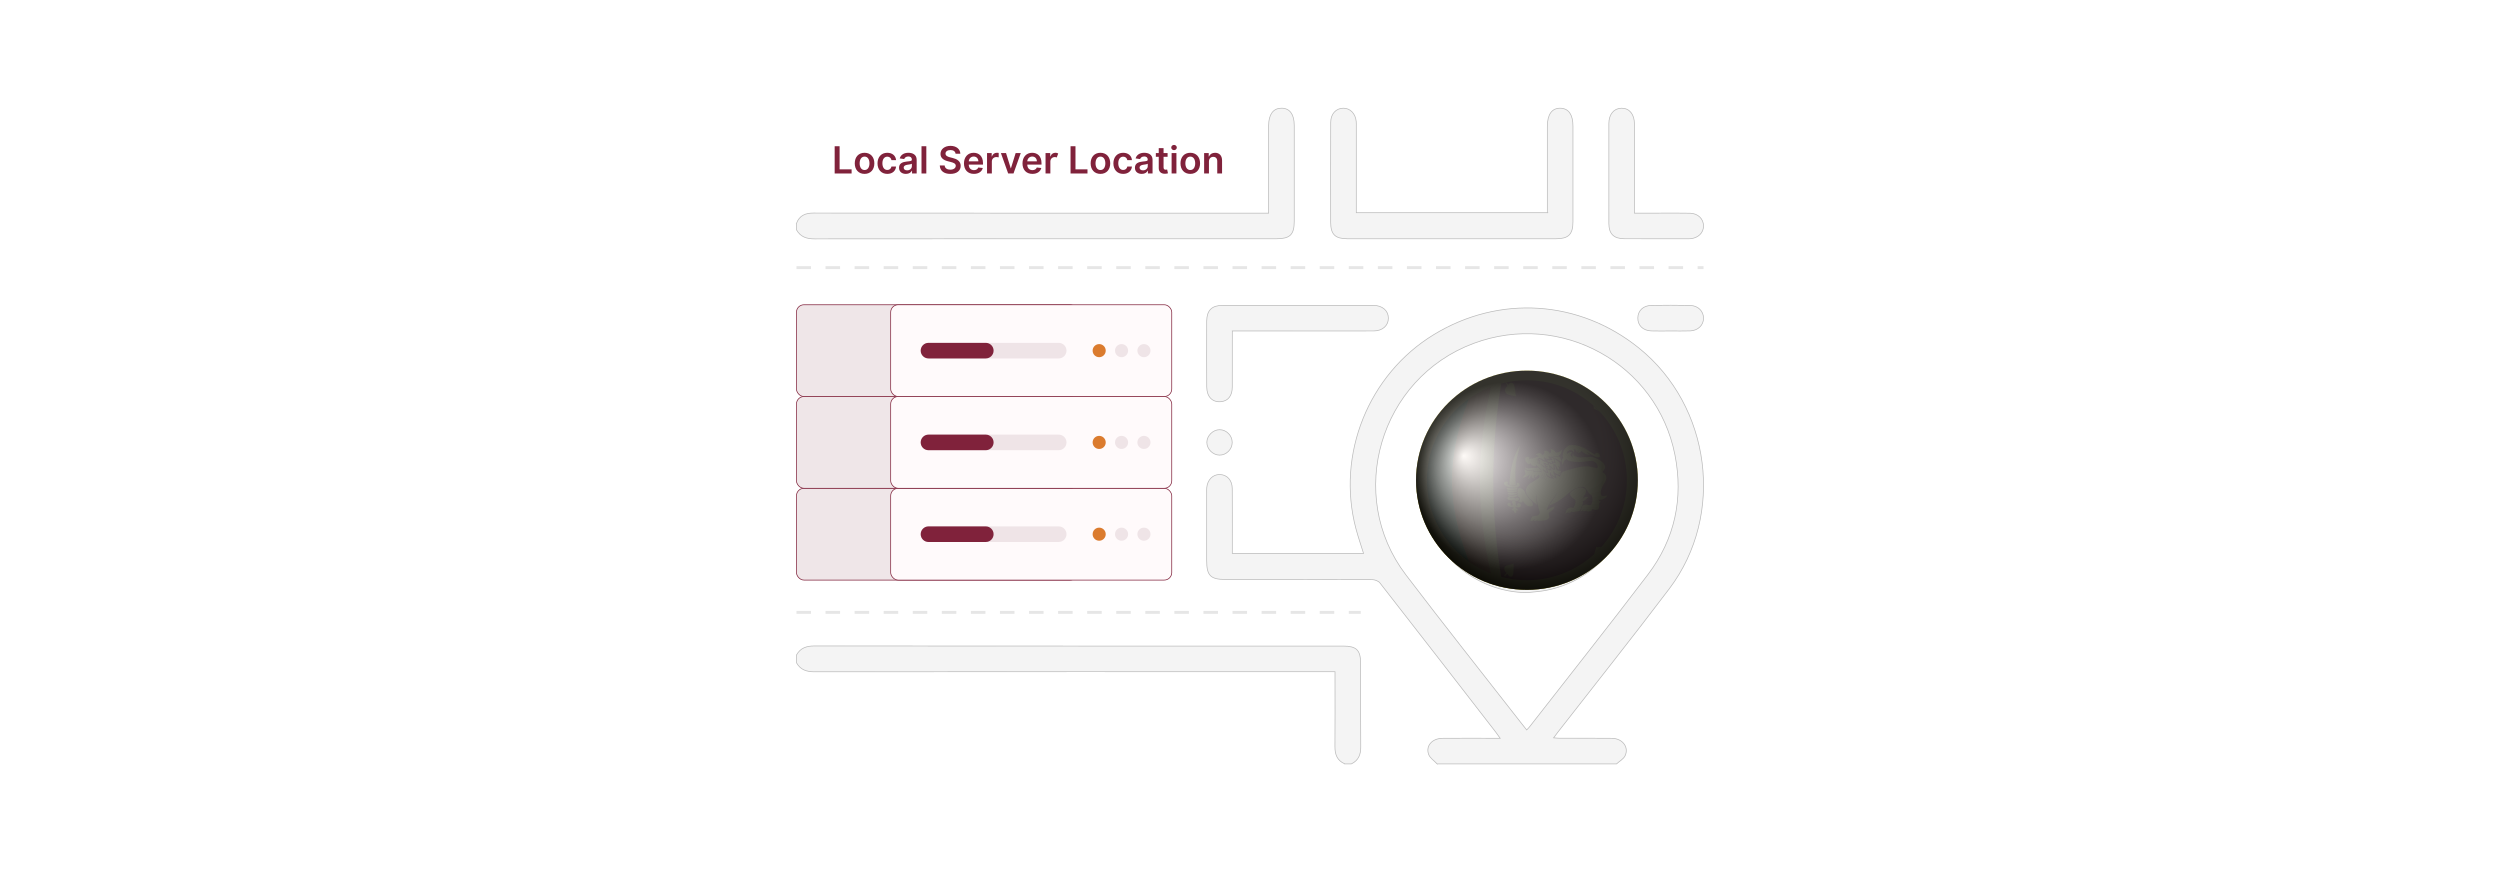 <?xml version="1.0" encoding="UTF-8"?>
<svg xmlns="http://www.w3.org/2000/svg" xmlns:xlink="http://www.w3.org/1999/xlink" viewBox="0 0 860 300">
  <defs>
    <clipPath id="clippath">
      <path d="M563.412,165.198c0,20.825-17.072,37.699-38.146,37.699s-38.148-16.874-38.148-37.699,17.08-37.699,38.148-37.699,38.146,16.879,38.146,37.699Z" fill="none"/>
    </clipPath>
    <clipPath id="clippath-1">
      <circle cx="525.252" cy="165.198" r="34.391" fill="none"/>
    </clipPath>
    <radialGradient id="radial-gradient" cx="529.492" cy="159.213" fx="508.675" fy="146.838" r="45.725" gradientUnits="userSpaceOnUse">
      <stop offset=".631" stop-color="#fff"/>
      <stop offset=".664" stop-color="#f8f8f8"/>
      <stop offset=".711" stop-color="#e6e6e6"/>
      <stop offset=".765" stop-color="#c8c8c8"/>
      <stop offset=".826" stop-color="#9e9e9e"/>
      <stop offset=".891" stop-color="#696969"/>
      <stop offset=".96" stop-color="#282828"/>
      <stop offset="1" stop-color="#000"/>
    </radialGradient>
    <radialGradient id="radial-gradient-2" cx="525.265" cy="166.565" fx="503.495" fy="156.752" r="45.119" gradientUnits="userSpaceOnUse">
      <stop offset="0" stop-color="#fff"/>
      <stop offset=".193" stop-color="#b3b3b3"/>
      <stop offset=".451" stop-color="#535353"/>
      <stop offset=".631" stop-color="#171717"/>
      <stop offset=".717" stop-color="#000"/>
    </radialGradient>
  </defs>
  <g isolation="isolate">
    <g id="Layer_1">
      <rect width="860" height="300" fill="#fff"/>
      <g>
        <g>
          <path d="M494.385,262.782c-1.012-1.087-2.481-2.009-2.942-3.293-1.049-2.92,1.235-5.468,4.714-5.502,5.801-.057,11.602-.017,17.403-.017.711,0,1.422,0,2.497,0-.651-.911-1.078-1.553-1.549-2.161-13.258-17.117-26.506-34.241-39.833-51.304-.536-.686-1.813-1.118-2.747-1.122-16.815-.066-33.631-.048-50.447-.049-5.04-0-6.38-1.349-6.381-6.426-.002-7.782-.001-15.564 0-23.346,0-.587-.029-1.178.022-1.761.24-2.721,2.06-4.578,4.443-4.563,2.517.016,4.31,1.93,4.331,4.838.049,6.607.017,13.215.018,19.822 0.0.79,0,1.58,0,2.496h45.15c-.885-2.866-1.866-5.687-2.629-8.566-6.757-25.502,4.315-53.014,26.814-66.723,22.534-13.731,49.993-11.931,70.537,4.623,24.776,19.965,29.66,57.371,10.503,82.729-12.563,16.63-25.564,32.931-38.367,49.38-.445.571-.868,1.158-1.481,1.978.835.063,1.444.147,2.054.148,6.021.011,12.043-.045,18.064.028,3.597.044,5.893,3.084,4.46,6.013-.554,1.133-1.933,1.863-2.936,2.777h-61.698ZM525.175,251.098c.404-.424.668-.659.882-.934,13.626-17.484,27.401-34.855,40.816-52.498,9.291-12.219,12.271-26.213,9.3-41.23-6.208-31.375-39.158-49.515-69.245-38.316-32.255,12.007-44.141,52.214-23.334,79.589,13.057,17.179,26.491,34.071,39.757,51.091.571.733,1.155,1.456,1.824,2.298Z" fill="#f4f4f4" stroke="#bababa" stroke-miterlimit="10" stroke-width=".25"/>
          <path d="M462.654,262.782c-2.686-1.121-3.458-3.261-3.434-6.003.066-7.702.023-15.406.023-23.109,0-.791,0-1.582,0-2.612h-2.781c-29.938,0-146.303-.023-176.241.039-2.736.006-4.865-.664-6.236-3.123v-2.644c1.371-2.46,3.502-3.128,6.238-3.123,31.782.061,149.99.038,181.772.04,4.662 0,6.056,1.379,6.061,6.016.008,9.54-.059,19.08.042,28.619.029,2.702-.766,4.697-3.24,5.9h-2.204Z" fill="#f4f4f4" stroke="#bababa" stroke-miterlimit="10" stroke-width=".25"/>
          <path d="M273.985,76.846c1.019-2.728,3.072-3.559,5.861-3.553,22.387.05,131.201.028,153.589.028h2.97v-2.662c0-8.88,0-17.759 0-26.639,0-.293-.002-.587.001-.881.034-3.805,1.613-5.919,4.423-5.922,2.819-.003,4.385,2.079,4.389,5.918.011,11.008.013,22.016-0,33.023-.005,4.572-1.458,5.973-6.12,5.973-24.149.002-134.725-.028-158.874.04-2.737.008-4.867-.663-6.238-3.124v-2.203Z" fill="#f4f4f4" stroke="#bababa" stroke-miterlimit="10" stroke-width=".25"/>
          <path d="M532.285,73.18c0-10.009-.001-19.841 0-29.673.001-4.138,1.575-6.34,4.484-6.28,2.838.059,4.329,2.195,4.33,6.214.002,10.94.005,21.88-.002,32.819-.003,4.341-1.51,5.87-5.806,5.87-23.94.005-47.881.006-71.821-0-4.194-.001-5.716-1.517-5.72-5.704-.01-11.454-.024-22.907.016-34.361.01-2.892,1.842-4.829,4.336-4.841,2.368-.012,4.178,1.842,4.434,4.574.054.583.025,1.174.025,1.761.001,9.031.001,18.062.001,27.092,0,.796,0,1.592,0,2.528h65.725Z" fill="#f4f4f4" stroke="#bababa" stroke-miterlimit="10" stroke-width=".25"/>
          <path d="M423.913,113.857c0,6.69.021,13.001-.009,19.312-.015,2.983-1.432,4.755-3.865,5.003-2.938.298-4.897-1.651-4.924-5.086-.05-6.387-.015-12.775-.015-19.163,0-1.175-.02-2.35.004-3.524.075-3.658,1.767-5.343,5.471-5.347,16.083-.015,32.166-.007,48.249-.007,1.248,0,2.498-.025,3.745.006,3.019.076,5.033,1.851,5.034,4.404.001,2.546-2.019,4.379-5.042,4.388-10.942.032-21.884.013-32.827.014-5.195 0-10.389,0-15.822,0Z" fill="#f4f4f4" stroke="#bababa" stroke-miterlimit="10" stroke-width=".25"/>
          <path d="M562.252,73.321c2.893,0,5.522-.001,8.151 0,3.67.002,7.341-.062,11.008.031,2.705.069,4.593,1.963,4.603,4.366.01,2.397-1.882,4.216-4.584,4.403-.219.015-.44.011-.66.011-7.34.001-14.679.021-22.018-.008-3.612-.014-5.295-1.668-5.304-5.251-.027-11.447-.021-22.894-.003-34.341.005-3.214,1.729-5.265,4.346-5.305,2.686-.041,4.449,2.064,4.455,5.418.017,9.319.006,18.638.006,27.957,0,.8,0,1.6,0,2.719Z" fill="#f4f4f4" stroke="#bababa" stroke-miterlimit="10" stroke-width=".25"/>
          <path d="M574.635,113.85c-2.196.003-4.394.067-6.587-.013-2.875-.104-4.697-1.927-4.635-4.493.06-2.47,1.849-4.225,4.631-4.274,4.463-.078,8.931-.084,13.394.009,2.691.056,4.572,1.974,4.577,4.37.005,2.391-1.879,4.267-4.573,4.378-2.265.093-4.537.019-6.806.022Z" fill="#f4f4f4" stroke="#bababa" stroke-miterlimit="10" stroke-width=".25"/>
          <path d="M419.523,156.562c-2.298-.011-4.378-2.101-4.367-4.387.011-2.285,2.114-4.366,4.402-4.356,2.343.01,4.331,2.03,4.32,4.391-.011,2.362-2.013,4.364-4.356,4.352Z" fill="#f4f4f4" stroke="#bababa" stroke-miterlimit="10" stroke-width=".25"/>
          <path d="M525.394,203.861c-17.514-.051-33.056-13.043-35.768-30.022-2.855-17.873,7.102-34.621,23.925-40.333,6.721-2.282,13.5-2.575,20.382-.91,3.074.744,4.52,2.602,4.093,5.251-.405,2.51-2.619,4.002-5.705,3.322-6.779-1.494-13.236-.947-19.491,2.153-10.65,5.279-16.432,16.91-14.461,29.26,1.763,11.044,11.397,20.377,22.665,21.957,19.656,2.756,35.277-14.422,30.628-33.672-.206-.852-.416-1.717-.479-2.587-.172-2.379,1.226-4.258,3.402-4.691,2.153-.428,4.265.735,5.003,2.998,1.516,4.655,2.125,9.458,1.635,14.333-1.624,16.177-13.297,28.986-29.283,32.147-2.15.425-4.362.537-6.546.795Z" fill="#f4f4f4" stroke="#bababa" stroke-miterlimit="10" stroke-width=".25"/>
          <path d="M547.704,149.553c-2.342-.003-4.351-1.968-4.394-4.299-.044-2.41,2.085-4.529,4.473-4.453,2.29.073,4.319,2.17,4.301,4.446-.018,2.328-2.033,4.309-4.381,4.306Z" fill="#f4f4f4" stroke="#bababa" stroke-miterlimit="10" stroke-width=".25"/>
          <g>
            <g>
              <rect x="273.985" y="167.975" width="96.683" height="31.57" rx="2.572" ry="2.572" fill="#efe6e8" stroke="#80223b" stroke-miterlimit="10" stroke-width=".25"/>
              <rect x="306.397" y="167.975" width="96.683" height="31.57" rx="2.573" ry="2.573" fill="#fffafb" stroke="#80223b" stroke-miterlimit="10" stroke-width=".25"/>
              <path d="M364.194,186.442h-44.794c-1.481,0-2.681-1.2-2.681-2.681h0c0-1.481,1.2-2.681,2.681-2.681h44.794c1.481,0,2.681,1.2,2.681,2.681h0c0,1.481-1.2,2.681-2.681,2.681Z" fill="#efe4e7"/>
              <path d="M380.371,183.76c0,1.245-1.009,2.254-2.254,2.254s-2.254-1.009-2.254-2.254,1.009-2.254,2.254-2.254,2.254,1.009,2.254,2.254Z" fill="#db7b2e"/>
              <path d="M388.07,183.76c0,1.245-1.009,2.254-2.254,2.254s-2.254-1.009-2.254-2.254,1.009-2.254,2.254-2.254,2.254,1.009,2.254,2.254Z" fill="#efe4e7"/>
              <path d="M395.769,183.76c0,1.245-1.009,2.254-2.254,2.254s-2.254-1.009-2.254-2.254,1.009-2.254,2.254-2.254,2.254,1.009,2.254,2.254Z" fill="#efe4e7"/>
              <path d="M339.116,186.442h-19.716c-1.481,0-2.681-1.2-2.681-2.681h0c0-1.481,1.2-2.681,2.681-2.681h19.716c1.481,0,2.681,1.2,2.681,2.681h0c0,1.481-1.2,2.681-2.681,2.681Z" fill="#80223b"/>
            </g>
            <g>
              <rect x="273.985" y="136.405" width="96.683" height="31.57" rx="2.573" ry="2.573" fill="#efe6e8" stroke="#80223b" stroke-miterlimit="10" stroke-width=".25"/>
              <rect x="306.397" y="136.405" width="96.683" height="31.57" rx="2.573" ry="2.573" fill="#fffafb" stroke="#80223b" stroke-miterlimit="10" stroke-width=".25"/>
              <path d="M364.194,154.872h-44.794c-1.481,0-2.681-1.2-2.681-2.681h0c0-1.481,1.2-2.681,2.681-2.681h44.794c1.481,0,2.681,1.2,2.681,2.681h0c0,1.481-1.2,2.681-2.681,2.681Z" fill="#efe4e7"/>
              <path d="M380.371,152.19c0,1.245-1.009,2.254-2.254,2.254s-2.254-1.009-2.254-2.254,1.009-2.254,2.254-2.254,2.254,1.009,2.254,2.254Z" fill="#db7b2e"/>
              <path d="M388.07,152.19c0,1.245-1.009,2.254-2.254,2.254s-2.254-1.009-2.254-2.254,1.009-2.254,2.254-2.254,2.254,1.009,2.254,2.254Z" fill="#efe4e7"/>
              <path d="M395.769,152.19c0,1.245-1.009,2.254-2.254,2.254s-2.254-1.009-2.254-2.254,1.009-2.254,2.254-2.254,2.254,1.009,2.254,2.254Z" fill="#efe4e7"/>
              <path d="M339.116,154.872h-19.716c-1.481,0-2.681-1.2-2.681-2.681h0c0-1.481,1.2-2.681,2.681-2.681h19.716c1.481,0,2.681,1.2,2.681,2.681h0c0,1.481-1.2,2.681-2.681,2.681Z" fill="#80223b"/>
            </g>
            <g>
              <rect x="273.985" y="104.835" width="96.683" height="31.57" rx="2.572" ry="2.572" fill="#efe6e8" stroke="#80223b" stroke-miterlimit="10" stroke-width=".25"/>
              <rect x="306.397" y="104.835" width="96.683" height="31.57" rx="2.573" ry="2.573" fill="#fffafb" stroke="#80223b" stroke-miterlimit="10" stroke-width=".25"/>
              <path d="M364.194,123.302h-44.794c-1.481,0-2.681-1.2-2.681-2.681h0c0-1.481,1.2-2.681,2.681-2.681h44.794c1.481,0,2.681,1.2,2.681,2.681h0c0,1.481-1.2,2.681-2.681,2.681Z" fill="#efe4e7"/>
              <path d="M380.371,120.62c0,1.245-1.009,2.254-2.254,2.254s-2.254-1.009-2.254-2.254,1.009-2.254,2.254-2.254,2.254,1.009,2.254,2.254Z" fill="#db7b2e"/>
              <path d="M388.07,120.62c0,1.245-1.009,2.254-2.254,2.254s-2.254-1.009-2.254-2.254,1.009-2.254,2.254-2.254,2.254,1.009,2.254,2.254Z" fill="#efe4e7"/>
              <path d="M395.769,120.62c0,1.245-1.009,2.254-2.254,2.254s-2.254-1.009-2.254-2.254,1.009-2.254,2.254-2.254,2.254,1.009,2.254,2.254Z" fill="#efe4e7"/>
              <path d="M339.116,123.302h-19.716c-1.481,0-2.681-1.2-2.681-2.681h0c0-1.481,1.2-2.681,2.681-2.681h19.716c1.481,0,2.681,1.2,2.681,2.681h0c0,1.481-1.2,2.681-2.681,2.681Z" fill="#80223b"/>
            </g>
          </g>
        </g>
        <g>
          <path d="M287.125,50.305h1.698v7.951h4.129v1.424h-5.827v-9.375Z" fill="#80223b"/>
          <path d="M294.038,56.191c0-2.179,1.309-3.635,3.369-3.635s3.369,1.456,3.369,3.635c0,2.174-1.309,3.626-3.369,3.626s-3.369-1.451-3.369-3.626ZM299.096,56.187c0-1.287-.558-2.316-1.68-2.316-1.14,0-1.698,1.03-1.698,2.316s.558,2.302,1.698,2.302c1.122,0,1.68-1.016,1.68-2.302Z" fill="#80223b"/>
          <path d="M301.865,56.191c0-2.147,1.3-3.635,3.36-3.635,1.717,0,2.907,1.003,3.022,2.527h-1.584c-.128-.678-.618-1.19-1.415-1.19-1.02,0-1.703.852-1.703,2.271,0,1.438.668,2.303,1.703,2.303.728,0,1.272-.435,1.415-1.19h1.584c-.119,1.492-1.245,2.541-3.012,2.541-2.101,0-3.369-1.497-3.369-3.626Z" fill="#80223b"/>
          <path d="M309.272,57.706c0-1.583,1.305-1.991,2.668-2.138,1.241-.133,1.74-.156,1.74-.631v-.028c0-.691-.421-1.085-1.19-1.085-.81,0-1.277.412-1.442.893l-1.547-.22c.366-1.282,1.501-1.941,2.98-1.941,1.341,0,2.856.559,2.856,2.417v4.706h-1.593v-.966h-.055c-.302.59-.961,1.108-2.064,1.108-1.341,0-2.353-.732-2.353-2.115ZM313.685,57.157v-.828c-.215.174-1.085.284-1.52.343-.742.105-1.295.371-1.295,1.007,0,.609.494.925,1.185.925.998,0,1.629-.664,1.629-1.447Z" fill="#80223b"/>
          <path d="M318.656,59.68h-1.657v-9.375h1.657v9.375Z" fill="#80223b"/>
          <path d="M326.952,51.614c-1.062,0-1.693.518-1.698,1.222-.009.783.824,1.108,1.593,1.291l.879.22c1.41.334,2.751,1.076,2.755,2.701-.004,1.653-1.309,2.774-3.557,2.774-2.184,0-3.57-1.048-3.639-2.912h1.671c.069.984.893,1.46,1.955,1.46,1.108,0,1.868-.536,1.872-1.337-.004-.728-.673-1.044-1.685-1.3l-1.066-.275c-1.542-.398-2.499-1.172-2.499-2.518-.004-1.657,1.474-2.765,3.442-2.765,1.996,0,3.346,1.121,3.378,2.705h-1.634c-.087-.796-.755-1.268-1.767-1.268Z" fill="#80223b"/>
          <path d="M331.607,56.205c0-2.169,1.314-3.648,3.328-3.648,1.73,0,3.213,1.085,3.213,3.553v.508h-4.898c.014,1.204.723,1.909,1.794,1.909.714,0,1.263-.311,1.487-.907l1.547.174c-.293,1.222-1.419,2.023-3.058,2.023-2.12,0-3.415-1.405-3.415-3.612ZM336.56,55.501c-.009-.957-.65-1.653-1.602-1.653-.989,0-1.653.755-1.703,1.653h3.305Z" fill="#80223b"/>
          <path d="M339.54,52.648h1.606v1.172h.073c.256-.815.93-1.272,1.735-1.272.183,0,.444.018.595.046v1.524c-.142-.045-.49-.096-.769-.096-.911,0-1.583.632-1.583,1.524v4.134h-1.657v-7.031Z" fill="#80223b"/>
          <path d="M348.643,59.68h-1.831l-2.504-7.031h1.767l1.616,5.223h.073l1.621-5.223h1.762l-2.504,7.031Z" fill="#80223b"/>
          <path d="M351.738,56.205c0-2.169,1.314-3.648,3.328-3.648,1.73,0,3.213,1.085,3.213,3.553v.508h-4.898c.014,1.204.723,1.909,1.794,1.909.714,0,1.263-.311,1.488-.907l1.547.174c-.293,1.222-1.419,2.023-3.058,2.023-2.12,0-3.415-1.405-3.415-3.612ZM356.691,55.501c-.009-.957-.65-1.653-1.603-1.653-.988,0-1.652.755-1.703,1.653h3.305Z" fill="#80223b"/>
          <path d="M359.671,52.648h1.606v1.172h.073c.256-.815.925-1.272,1.735-1.272.38,0,.696.101.943.256l-.513,1.373c-.179-.083-.385-.146-.655-.146-.865,0-1.534.627-1.534,1.515v4.134h-1.657v-7.031Z" fill="#80223b"/>
          <path d="M368.267,50.305h1.698v7.951h4.129v1.424h-5.827v-9.375Z" fill="#80223b"/>
          <path d="M375.18,56.191c0-2.179,1.309-3.635,3.369-3.635s3.369,1.456,3.369,3.635c0,2.174-1.309,3.626-3.369,3.626s-3.369-1.451-3.369-3.626ZM380.238,56.187c0-1.287-.558-2.316-1.68-2.316-1.14,0-1.698,1.03-1.698,2.316s.558,2.302,1.698,2.302c1.122,0,1.68-1.016,1.68-2.302Z" fill="#80223b"/>
          <path d="M383.007,56.191c0-2.147,1.3-3.635,3.36-3.635,1.717,0,2.907,1.003,3.022,2.527h-1.584c-.128-.678-.618-1.19-1.415-1.19-1.021,0-1.703.852-1.703,2.271,0,1.438.668,2.303,1.703,2.303.728,0,1.272-.435,1.415-1.19h1.584c-.119,1.492-1.245,2.541-3.012,2.541-2.101,0-3.369-1.497-3.369-3.626Z" fill="#80223b"/>
          <path d="M390.414,57.706c0-1.583,1.305-1.991,2.668-2.138,1.241-.133,1.74-.156,1.74-.631v-.028c0-.691-.421-1.085-1.19-1.085-.81,0-1.277.412-1.442.893l-1.547-.22c.366-1.282,1.502-1.941,2.981-1.941,1.341,0,2.856.559,2.856,2.417v4.706h-1.593v-.966h-.055c-.302.59-.961,1.108-2.065,1.108-1.341,0-2.353-.732-2.353-2.115ZM394.827,57.157v-.828c-.215.174-1.085.284-1.52.343-.742.105-1.295.371-1.295,1.007,0,.609.494.925,1.185.925.998,0,1.629-.664,1.629-1.447Z" fill="#80223b"/>
          <path d="M401.652,53.93h-1.387v3.635c0,.668.334.815.75.815.206,0,.394-.042.485-.065l.279,1.295c-.179.06-.503.151-.975.165-1.245.037-2.207-.613-2.197-1.937v-3.909h-.998v-1.282h.998v-1.685h1.657v1.685h1.387v1.282Z" fill="#80223b"/>
          <path d="M402.905,50.753c0-.499.431-.902.961-.902.526,0,.957.403.957.902,0,.494-.43.897-.957.897-.531,0-.961-.403-.961-.897ZM403.034,52.648h1.657v7.031h-1.657v-7.031Z" fill="#80223b"/>
          <path d="M406.087,56.191c0-2.179,1.309-3.635,3.369-3.635s3.369,1.456,3.369,3.635c0,2.174-1.309,3.626-3.369,3.626s-3.369-1.451-3.369-3.626ZM411.146,56.187c0-1.287-.558-2.316-1.68-2.316-1.14,0-1.698,1.03-1.698,2.316s.558,2.302,1.698,2.302c1.122,0,1.68-1.016,1.68-2.302Z" fill="#80223b"/>
          <path d="M415.874,59.68h-1.657v-7.031h1.583v1.195h.083c.321-.783,1.044-1.287,2.097-1.287,1.451,0,2.413.961,2.408,2.646v4.477h-1.657v-4.221c0-.939-.513-1.502-1.369-1.502-.874,0-1.488.586-1.488,1.602v4.12Z" fill="#80223b"/>
        </g>
      </g>
      <g>
        <g clip-path="url(#clippath)">
          <g>
            <path d="M553.304,193.236c-21.037,14.048-35.322,13.848-56.069,0-13.843-20.744-14.039-35.034,0-56.069,20.746-13.857,35.034-14.058,56.07,0,14.06,21.032,13.863,35.328,0,56.069Z" fill="#f5e64d"/>
            <g clip-path="url(#clippath-1)">
              <g>
                <g>
                  <path d="M550.985,139.479c-9.424-8.099-21.927-12.725-34.265-9.374-4.041,24.07-4.042,46.116,0,70.186,12.34,3.356,24.843-1.28,34.265-9.382,12.714-19.023,12.887-32.136-0-51.429Z" fill="#9f2032"/>
                  <path d="M499.558,139.479c-12.89,19.288-12.717,32.411-0,51.429,2.748,2.257,4.122,3.235,6.872,4.888-9.123-22.166-9.191-38.862,0-61.201-2.75,1.652-4.125,2.628-6.872,4.884Z" fill="#479d4d"/>
                  <path d="M506.43,134.595c-9.191,22.34-9.123,39.035,0,61.201,2.75,1.653,4.125,2.328,6.876,3.378-5.588-23.735-5.607-44.132,0-67.954-2.751,1.048-4.126,1.723-6.876,3.375Z" fill="#ea7f31"/>
                </g>
                <g>
                  <path d="M521.113,166.956c.129-.062.256-.137.374-.213-.012-.015-.023-.022-.04-.032-.228-2.284-.224-4.446-.038-6.702.068-.828.22-1.828.439-2.578.102-.515.215-1.037.366-1.551.235-.799.377-1.693.661-2.529-.102.118-.201.24-.293.359-1.05,1.76-1.742,3.583-2.233,5.485-.623,2.413-.985,4.985-1.127,7.537.546.342,1.22.349,1.889.224Z" fill="#f5e64d" fill-rule="evenodd"/>
                  <path d="M522.655,166.432c-.011-.045-.03-.094-.061-.134-.223-.289-.699-.357-.866-.002-.071.15-.031.313.076.449-.453.452-1.077.422-1.772.327-.503-.069-1.339-.208-1.459-.71.2-.212.25-.491-.143-.669-.469-.212-1.036.193-1.067.614-.034.466.7.893,1.095,1.051.527.211,1.103.315,1.658.383.813.098,2.738.074,2.636-1.075-.006-.072-.044-.157-.097-.234Z" fill="#f5e64d" fill-rule="evenodd"/>
                  <path d="M521.72,167.87c-.712.018-1.403.112-2.112.084-.214-.008-1.236-.376-1.278-.029-.136,1.127,2.939.657,3.494.512.32-.084.253-.576-.104-.567Z" fill="#f5e64d" fill-rule="evenodd"/>
                  <path d="M521.474,168.607c-.679.088-1.318.157-2.02.13-.217-.008-1.008-.231-1.022.114 0.0.012-0.0.032-0.0.048-.001.093.079.175.16.226.863.535,2.219.227,3.093.056.4-.078.194-.627-.21-.574Z" fill="#f5e64d" fill-rule="evenodd"/>
                  <path d="M521.564,169.478c-.528-.005-1.026.152-1.554.154-.406.002-.973-.229-1.313-.051-.046.024-.064.078-.046.13.171.47.984.507,1.416.526.549.024,1.299-.054,1.696-.368.155-.123.004-.389-.199-.391Z" fill="#f5e64d" fill-rule="evenodd"/>
                  <path d="M521.863,170.203c-.508.051-.999.219-1.51.274-.502.054-.97-.096-1.463-.145-.079-.008-.132.066-.103.135.439,1.039,2.798.559,3.284.038.119-.128-.017-.321-.208-.301Z" fill="#f5e64d" fill-rule="evenodd"/>
                  <path d="M522.141,171.22c-.327-.116-.613.06-.787.265-.271-.224-.686-.376-1.004-.37-.219.004-.502.155-.567.373-.019-0-.035-.001-.056-.001-.147-.507-1.098-.776-1.183-.184-.084.589.731.823,1.23.839.292.009.588-.011.881-.01.35 0.0.699.13,1.048.184.381.059.813-.206.882-.541.055-.266-.202-.469-.445-.555Z" fill="#f5e64d" fill-rule="evenodd"/>
                  <path d="M523.18,173.578c-.055-.154-.194-.305-.433-.415-.201-.092-.395-.102-.585-.016-.178.081-.308.303-.265.512.028.133.103.241.189.354-.118-.03-.223.019-.322-.004-.194-.045-.366-.281-.393-.456-.031-.198.078-.408.085-.606.013-.373-.287-.75-.708-.733-.382.016-.628.269-.609.619.012.209.195.443.281.642.076.176-.045.316-.188.382-.073.034-.156.053-.234.048-.035-.002-.348-.08-.348-.08.06-.147.062-.367.009-.516-.116-.326-.42-.415-.695-.321-.314.107-.492.431-.337.786.17.389.727.494,1.076.57.2.043.403.061.593.045.104-.008.286-.012.355.092.069.104.051.309-.034.373-.036.027-.214.041-.292.092-.098.065-.165.179-.171.329-.008.228.18.397.377.383.086-.006.173-.035.249-.077-.031.321.077.692.339.907.107.088.265.057.334-.024.157-.185.166-.487.082-.763-.015-.048-.039-.106-.059-.169.121.078.266.132.402.153.286.043.31-.335.145-.536-.167-.203-.516-.209-.659-.418-.11-.159-.042-.293.087-.292.419.002.888.229,1.276.045.342-.162.57-.565.449-.905Z" fill="#f5e64d" fill-rule="evenodd"/>
                  <path d="M526.935,172.536c-.361-.484-.824-.923-1.245-1.37-.427-.453-.677-.944-1.009-1.437.036-.46-.466-1.042-.812-1.35-.215-.191-.499-.34-.779-.42-.156-.045-.76-.145-.772.029-.015.224-.123.541-.336.663-.02.011-.017.044.008.055,0,.008.003.011.011.021.122.138.125.34.04.479-.032.052-.157.128-.152.198.007.085.107.099.164.161.121.133.07.246-.03.349-.024.024-.286.2-.067.218.238.021.36.235.309.427-.014.052-.146.168-.129.211.031.082.286.083.368.149.167.133.264.374.329.564.075.221.014.474-.102.653-.06.092-.135.174-.236.222-.035.017-.321.07-.266.104.501.313,1.296.665,1.542.04.045-.114.067-.231.075-.35.287.73.983,1.454,1.615,1.827.591.349,2.009.407,1.894-.519-.038-.308-.231-.667-.422-.924Z" fill="#f5e64d" fill-rule="evenodd"/>
                  <path d="M529.883,161.521c-.056-.096-.123-.168-.199-.229-.107-.183-.279-.351-.419-.434-.266-.159-.637-.046-.846.192-.402-.142-.9-.118-1.365-.066-.713.081-1.926.347-2.427-.249-.018-.019-.04.003-.037.021,0,0-.002-.005-.003-.008-.004-.008-.041.008-.031.027.274.538.494.815,1.148.968.368.086.782.075,1.165.037.303-.03.612-.143.913-.206-.062.193-.067.41-.008.524.007.014.026.02.053.02,0,.004.003.009.009.011.159.052.407.065.643.015.482-.103.921-.03,1.408-.065.006-.001.009-.002.014-.003.042.023.09.041.142.041.015,0,.032-.018.036-.029.058-.173-.113-.427-.196-.567Z" fill="#f5e64d" fill-rule="evenodd"/>
                  <path d="M546.344,170.906c-.319.163-.766-.075-1.138.124-.202.108-.39.299-.59.388-.01.004-.023.006-.033.016.031-.487.534-1.142.737-1.56.213-.439.457-1.247.149-1.479-.005-.004-.013-.009-.019-.009.001-.023-.01-.04-.025-.057-.555-.606-1.518-.808-2.475-.555-.957.253-2.376,1.059-2.889,1.955-.014.025.015.033.031.025.006-.003.009-.006.021-.01-.157.846.865,1.537,1.389,1.9.402.28.565.618.481,1.203-.092.637-.357,1.28-.689,1.867-.052 0-.112-.005-.163-.015-.416-.081-.795-.171-1.273-.012-.307.102-.593.349-.831.616-.276.31-.325.751-.472,1.107-.021.019-.042.038-.064.06-.047.048-.054.121.003.125.335.023.756-.296,1.052-.584.162-.158.295-.366.438-.55-.114.237-.235.575-.44.775-.042.03-.091.073-.143.12-.042.039-.014.106.031.095.413-.101.847-.146,1.216-.513.169-.17.319-.371.466-.543.039-.046.081-.083.116-.122-.167.298-.343.607-.563.824-.036.035-.021.088.017.073.029-.011.049-.02.076-.033.006.009.018.01.029.008.596-.08,1.242-.06,1.871-.251.001,0,.005-.003.009-.004.217-.008.433-.042.612-.142.233-.13.35-.341.438-.586.051-.143.105-.301.148-.457.471-.762.891-1.7.55-2.37.219-.008.445-.06.663-.181.538-.296.847-.68,1.196-1.111.007-.011.007-.018.005-.029.028-.016.062-.033.094-.057.034-.025.003-.071-.028-.055Z" fill="#f5e64d" fill-rule="evenodd"/>
                  <path d="M532.166,165.03c.101-.793-1.09-1.272-.588-2.159.038-.067-.057-.116-.115-.064-.332.301-.305.698-.175,1.042.073.193.157.382.258.565-.039-.032-.092-.063-.132-.087-.447-.273-.839-.64-.798-1.216.005-.076-.112-.064-.138-.001-.026.065-.044.138-.06.2-.08.255-.175.641-.139.949,0-.003-.007-.005-.011-.011-.089-.132-.196-.29-.305-.426-.019-.024-.07.006-.051.031.067.085.085.206.118.308.032.094.084.189.124.272.07.141.218.326.406.344.033.003.059-.015.081-.038.098.006.193-.088.137-.173-.108-.164-.177-.35-.214-.54.054.089.128.168.208.245.346.334.834.628,1.237.904.072.049.167-.034.16-.104-.001-.01-.007-.017-.007-.03v-.011Z" fill="#f5e64d"/>
                  <path d="M552.908,170.447c.02-.053-.051-.079-.096-.041-.04.034-.086.074-.126.108-.021-.015-.056-.019-.096-.011-.439.084-.927.189-1.349.105-.628-.124-.598-.893-.579-1.331.046-1.041.643-2.065,1.164-2.952.428-.729.864-1.427.741-2.272-.099-.679-.639-1.265-1.359-1.696.309-.281.569-.587.727-.939.338-.415.364-.916-.029-1.555-.241-.487-.693-.964-1.217-1.342-1.394-1.005-3.183-1.561-4.767-1.265-.998-.034-1.871.234-2.901.061-.743-.124-1.771-.398-1.852-1.253-.006-.065-.09-.065-.104-.009-.018.074-.021.146-.028.206 0.0.005-.002.004-.002.004-.184.357-.201.743-.07,1.075-.123-.07-.239-.154-.341-.244-.186-.167-.315-.379-.345-.618-.043-.333.262-.569.466-.758.034-.032-.001-.078-.04-.09.016-.035.004-.082-.05-.086-.509-.045-1.032.09-1.427.446-.06.056-.121.121-.169.189-.084-.153-.105-.333-.009-.581.122-.315.403-.527.686-.642.585-.237,1.2.001,1.575.479.009.069.019.138.027.201.009.067.107.07.12.01.006-.025.015-.059.023-.083.01-.012.013-.029.009-.044l-.002-0c.067-.341.035-.716-.105-1.053.062.028.121.053.182.083.426.207.692.55.841.971-.009.024-.016.051-.027.079-.022.055.061.12.104.071.146-.166.312-.575.334-.958.173.288.242.577.051.888-.015.002-.031.013-.05.017-.084.018-.047.13.038.142.461.064,1.018-.3,1.19-.712.801.804,1.843,1.538,2.926,1.383.076-.011.038-.12-.039-.134-.048-.01-.098-.02-.148-.029-.413-.181-.705-.486-.818-.853.712.667,1.602,1.074,2.527,1.541.85.429,1.9.717,1.868-.223-.021-.625-.667-1.083-1.28-.929-.379.096-.419.372-.221.626-.275-.078-.556-.203-.852-.38-.519-.309-.993-.7-1.5-1.024-1.048-.673-2.156-1.21-3.242-1.546-1.053-.326-2.224-.497-3.216-.332-.422.07-.762.292-1.039.593-.616.458-1.094,1.097-1.319,1.954-.145.552-.278,1.417.106,1.797-.124.103-.232.22-.316.344-.483.71-.133,1.344.042,1.928.015.051.08.031.107-.015.016.019.056.011.059-.023.05-.58.233-1.072.725-1.481.148-.123.304-.211.461-.272.458.503,1.273.671,1.955.792.875.156,1.846.186,2.757.165,1.063-.025,2.092-.221,3.112-.328.38-.04.754-.056,1.141-.016.772.282,1.326.723,1.655,1.394.146.298.215.605.066.836-.083.128-.233.191-.393.242-.221-.06-.446-.133-.672-.202-.607-.186-1.222-.306-1.841-.372-1.266-.136-2.512.024-3.706.287-1.26.277-2.499.619-3.767.973-.561.157-1.141.343-1.693.605-.119.113-.276.267-.368.428-.196.34-.245.678-.452,1.008-.005.033-.028.066-.059.088-.032.036-.056.075-.089.111-.043.046-.098.026-.093-.015.002-.012.001-.032.01-.047-.014-.011-.031-.015-.038-.023-.264-.346-.84-.349-1.258-.596-.097-.056-.182-.12-.262-.183.266.427.585.829.49,1.412-.013.078-.133.133-.166.06-.016-.037-.031-.067-.047-.099-.012,0-.031-.006-.037-.014-.252-.298-1.354-.559-1.71-1.057.059.141.144.276.261.393.235.234.586.366.815.604.008,0,.011.001.021.005.115.049.046.215-.095.219-1.006.032-2.693-.612-2.53-1.673.009-.055.114-.066.124-.016.089.436.556.796.948,1.02.216.123.459.187.712.241-.139-.14-.257-.295-.336-.432-.2-.346-.334-.767-.022-1.192.022-.051.044-.106.07-.168.02-.047.099-.022.092.016-.165,1.013.882,1.128,1.497,1.586-.106-.299-.227-.59-.384-.87-.157-.28-.269-.549-.185-.909.006-.026.022-.035.039-.047,0-.008-.001-.027-.001-.039.004-.058.127-.116.144-.046.158.658.734.93,1.412,1.12.209.059.405.121.539.249.072-.301.186-.596.384-.863-.278.139-.544.289-.804.446.031-.045.066-.083.104-.125.13-.144.304-.322.496-.445.097.011.208-.051.26-.13.041-.023.056-.068.035-.085-.001-.031-.012-.055-.037-.078-.106-.093-.221-.189-.338-.29-.437.053-.861-.016-1.082-.263-.244-.273-.307-.644-.447-.983-.093-.225-.23-.415-.371-.587.006.083.017.168.021.253.017.384.085.689.304.981.07.094-.051.232-.168.221-.012.009-.017.012-.031.02-.376.206-.861-.109-1.079-.365-.177-.208-.328-.43-.511-.628.028.064.05.134.071.213.091.338.119.645.386.872.047.04.021.159-.073.17-.059.007-.112-.004-.158-.012-.52.101-.926-.277-1.358-.493.076.109.121.241.153.397.032.157.047.337.12.48.061.119.183.175.276.27.05.051-.021.141-.094.159-.052.013-.101.017-.15.016-.008.005-.014.018-.028.022-.382.106-.743-.078-.959-.3-.265-.273-.489-.561-.832-.762-.022-.013.001-.051.031-.057.344-.071.638.15.841.374.119.131.235.28.369.393.085.072.177.116.274.14-.208-.339-.151-1.117-.349-1.255-.006-.004-.007-.007-.012-.007-.021-.01-.059-.014-.081-.018-.033-.005-.022-.058.006-.062.032-.005.069-.009.097-.009.019-.016.048-.023.073-.014q.003.007.006.008c.322-.015.562.035.843.177.153.078.311.136.468.194-.014-.043-.025-.092-.034-.13-.079-.368-.025-.885-.37-1.096-.036-.022-.006-.076.036-.087.015-.012.03-.028.049-.028.45-.003.737.312.961.594.14.177.276.366.467.483.094.057.204.09.307.107-.261-.4-.143-1.058-.17-1.548-.021-.018-.041-.041-.059-.059-.04-.04.03-.107.085-.096.031-.03.086-.039.111-.009.013.016.019.037.035.06.558.227.809.765.992,1.26.147.399.371.557.67.607-.016-.024-.034-.049-.047-.078.084.009.173.002.273-.011.071-.009.085-.1.034-.114-.087-.023-.16-.057-.226-.105-.018-.24-.089-.444-.186-.64-.045-.091-.073-.18-.094-.27.216.065.422.168.491.335.019.045.129.01.122-.049-.009-.081-.022-.153-.045-.212.089-.531.01-1.03-.229-1.438-.115-.057-.232-.129-.318-.202-.261-.221-.511-.453-.837-.616-.153-.076-.317-.132-.488-.181.222.335.151.856.398,1.184.034.045-.024.15-.112.138-.018-.002-.037-.006-.057-.017-.237.086-.493.005-.643-.108-.028-.021-.068-.046-.105-.073.021.039.048.08.078.121.04.055.085.125.09.207.003.051-.038.105-.101.125-.005,0-.007,0-.013.001-.279.064-.639.207-.927.065-.149-.073-.249-.203-.378-.293-.093-.065-.186-.108-.289-.157.016.026.029.052.041.074.069.124.158.513.113.656-.002.005-.009.008-.017.02q.001,0,.008.005c.054.051-.059.151-.106.11-.008-.007-.01-.017-.018-.021-.005.01-.02.021-.031.023-.248.031-.576-.011-.771-.152-.165-.119-.312-.234-.485-.331.089.12.164.263.227.355.092.137.171.294.297.395.123.098.277.097.409.164.034.017.059.056.062.09.017-.002.025-.004.043-.006.07-.009.1.074.04.112-.42.263-.957.381-1.353.154-.49-.28-.773-.872-1.294-1.028-.019-.006-.007-.048.017-.05.39-.034.686.171.962.413.225.198.481.462.824.474.055.002.104.002.16.002-.137-.086-.239-.217-.302-.332-.084-.154-.141-.323-.207-.478-.058-.137-.155-.262-.211-.394-.029-.009-.056-.017-.079-.019-.058-.007-.07-.113.006-.134.292-.081.552.009.767.165.275.199.482.394.829.468-.009-.001-.009-.005-.011-.008-.087-.094-.103-.264-.112-.379-.019-.236-.08-.417-.337-.49-.051-.015-.021-.102.033-.107.074-.007.138-.004.202.004h0c.346-.052.666.004.9.201.24.202.423.324.744.3-.038-.058-.064-.126-.086-.182-.046-.121-.059-.286-.135-.387-.046-.021-.105-.035-.159-.044-.075-.013-.074-.145.02-.153.262-.022.477.072.682.178.117.061.238.161.352.181.013.002.024.001.038.009-.016-.075-.02-.164-.022-.243-.011-.387-.057-.732-.365-.954-.032-.018-.067-.027-.093-.042-.054-.03-.025-.112.044-.114.601-.011,1.225.227,1.656.548.223.166.399.395.671.52.089.041.179.072.272.094.094-.434.053-.95-.114-1.398-.332-.229-.726-.462-1.534-.26-.387.097-.768.221-1.145.292-.335.064-.685.097-.96.014.097.085.222.16.335.208.174.074.503.091.607.231.037.05.01.124-.037.159-.016.011-.048.025-.072.041.018.049-.026.121-.103.144-.626.179-1.53.169-2.134-.134.023.016.036.039.055.055.184.152.509.19.71.335.017.012.026.028.03.041.066.07.032.232-.088.271-1.559.502-2.214-1.103-3.65-.987-.021.001-.021-.033-.002-.046.569-.37,1.112-.245,1.598.076.271.179.538.392.83.529.128.06.25.092.378.111-.043-.033-.078-.064-.111-.099-.211-.231-.307-.488-.302-.81-.022-.054-.042-.1-.059-.159-.018-.06.073-.123.124-.075.555.516,1.244.562,1.984.619-.039-.017-.065-.038-.093-.058-.234-.167-.392-.4-.405-.711-.047-.06-.088-.128-.115-.201-.016-.044.051-.079.087-.054.954.648,2.746-.335,3.868.08-.095-.139-.193-.259-.325-.358.768-.233,1.065-1.292,1.037-1.863-.003-.057-.067-.069-.1-.022-.006.01-.011.023-.019.03-.019-.001-.036.007-.049.023-.339.451-.755.664-1.291.794-.156.038-.32.058-.459.062-.192.005-.222-.106-.331-.167-.007-.004-.019-.008-.024-.008-.138-.615-.933-1.052-1.633-.975-.043.005-.067.069-.033.09.021.013.058.027.086.043.169.265.227.559.078.881-.095.205-.247.353-.412.487-.226-.714-1.073-1.164-1.881-.882h0c0.0.003-.007.003-.015.003-.1.038-.079.175.021.166.008 0.0.013 0.0.013 0.0.275.377.045.678-.333,1.018-.088.08-.232.18-.354.292-.116-.282-.332-.53-.586-.676-.58-.335-1.1.188-1.644.384-.065.023-.059.103.006.112l.007 0c0.0.018.006.033.016.041.062.047.209.028.306.044.129.021.248.073.356.141.112.071.205.177.26.29.006.012.006.015.009.026-.178.048-.349.11-.518.173-.519.193-1.021.435-1.546.598-.223-.027-.443-.062-.668-.006-.206.052-.399.15-.589.27.126-.203.193-.431.143-.599-.086-.288-.404-.294-.696-.222-.18-.041-.389.016-.538.174-.386.41-.161.947.046,1.353.1.197.236.376.4.495.105.294.364.511.721.421.184-.047.373-.144.541-.259.069.261.242.475.458.643.277.215.766.45,1.153.356.037-.009.063-.039.079-.064,0,.004.005.004.005.004.054.017.117-.056.099-.105-.07-.19-.116-.338-.083-.527.134.299.416.502.701.7.717.496,1.277,1.181,1.253,2.068-.785-.367-1.772-.376-2.658.025-.013-.024-.023-.061-.026-.083-.025-.189.031-.394.048-.594.002-.021-.01-.041-.024-.049-.034-.06-.097-.104-.186-.065-.854.383-2.255.458-2.788-.249-.017-.022-.041-.024-.074-.012-.022-.033-.081-.012-.081.035-.001.358.109.652.232.969.092.236.139.433.122.616-.085.15-.234.28-.346.386-.324.306-.546.672-.797,1.028-.027.037.034.068.065.043.08-.063.182-.136.271-.215.763-.186,1.622-.473,2.114-1.105.006.105.006.205 0.0.313-.02.378-.155.824-.432,1.118-.032.022-.06.051-.091.072-.045.029-.022.092.035.082h.004c.008.01.025.005.033-.001.005-.004.017-.008.02-.009.417-.096.634-.425.775-.788.084-.216.138-.449.239-.665.055-.117.115-.194.196-.252-.091.222-.098.493-.066.685.05.299.264.617.575.744.077.08.19.117.347.101.016,0,.031.002.045.006.028.007.056-.006.072-.027.008,0,.011 0.0.021-.002.053-.015.057-.094,0-.103-.05-.008-.093-.014-.128-.031-.061-.041-.117-.097-.172-.145-.072-.171.072-.439.196-.646.057-.094.119-.19.18-.28.072-.064.145-.105.225-.156-.041.32-.054.709-.324.905-.017.013-.021.036-.01.054-.006.029.019.056.049.053.384-.037.704-.238.978-.527.093-.098.209-.226.31-.378.251.159.348.39.372.653-.044.124-.067.249-.092.373-.827.609-1.688,1.103-2.528,1.616-.84.513-1.511,1.141-1.868,1.962-.647,1.491.476,3.097,1.758,4.155.233.24.471.457.725.664.334.272.754.489,1.011.827.02.058.035.125.046.185.008.04.063.026.064-.012.01-.743-.14-1.425-.263-2.146-.103-.6-.07-1.135.054-1.69.006,1.143.219,2.266.466,3.383.152.689.309,1.374.51,2.073.088.303.198.59.266.874-.012.092-.032.182-.056.269-.234.856-1.024.957-1.742,1.002-.351.022-.814.115-1.007.435-.203.336-.345.853-.388,1.202-.001.01.005.018.01.026-.01.004-.021.007-.03.009-.023.004-.018.055.011.055.417-.007.745-.015,1.099-.294.18-.142.35-.328.504-.519-.079.277-.202.549-.442.687-.023.013-.009.053.018.044.012.013.021.026.034.029.526.123,1.086-.151,1.464-.629-.079.179-.179.363-.303.518-.012.015-.004.037.011.042-.016.016-.038.033-.059.046-.036.025-.004.09.032.071.021-.011.041-.022.059-.033.996-.046,2.063.001,3.088-.362.391-.138.726-.407.889-.796.092-.218.048-.465.002-.669-.035-.155-.104-.311-.141-.476-.064-.283.082-.508.27-.761.815-.356,1.66-1.059,1.663-1.817.023-.03.057-.057.082-.098.022-.036.003-.077-.04-.053-.862.478-2.107.837-2.809,1.498.13-.26.221-.532.299-.727.348-.869.75-1.648,1.353-2.475.758-1.039,1.773-2.214,2.25-3.384-.006.026-.015.051-.023.075-.198.59-.54,1.213-.906,1.783-.607.948-1.335,1.819-1.885,2.752-.095.018-.127.11-.099.164-.006.009-.014.027-.025.046-.022.038.042.074.073.032.01-.013.022-.027.029-.038.012-.001.019.001.029-.001.021-.005.048-.019.064-.04.543-.277,1.123-.498,1.699-.765.645-.298,1.293-.707,1.924-1.141,1.272-.875,2.143-1.695,3.136-2.483.992-.788,2.015-1.483,3.178-1.823.643-.188,1.248-.194,1.841-.106.74.423,1.087,1.176,1.514,1.825.278.422.679.794,1.167,1.02.326.908.448,2.158-.198,3.198-.113.061-.23.115-.345.156-.335.12-.663-.03-.953-.113-.426-.122-.863-.103-1.315.154-.734.418-.744,1.426-1.028,2.085-.031.073.051.117.107.061,0,0,.004-.007.004-.011.01.002.013.005.02.002.278-.11.678-.314.945-.608.11-.121.226-.238.332-.348-.17.278-.332.573-.566.774-.061.053-.015.145.051.121.052-.019.107-.045.152-.074-.003.025.002.052.032.059.308.067.672.055.967-.235.204-.199.337-.44.537-.655.015-.017.03-.031.046-.042-.204.292-.378.626-.651.875-.041.037-.011.111.043.084.015-.008.031-.016.046-.022,0,0,.013.005.014.006.203.126.982.11,1.475-.1.298-.128.498-.388.602-.676.471.318,1.119.518,1.727.213.335-.168.459-.541.512-.852.079-.465-.021-.886.021-1.36.202-.132.388-.287.483-.416.034-.045.018-.091-.009-.11.013-.038.007-.073-.027-.081-.28-.064-.542-.26-.691-.498-.023-.037-.046-.07-.064-.105.993.388,2.755-.508,3.095-1.4ZM529.141,159.427c-.212-.073-.402-.214-.514-.393-.011-.018.017-.045.034-.034.162.108.364.203.576.231.085.011.183.009.276.002-0-.009-.002-.016-0-.024.055-.29-.022-.663-.177-.845-.01-.011-.019-.028-.024-.041-.058.11-.12.196-.119.336.001.153.044.294.08.439.014.051-.058.084-.086.061-.153-.124-.256-.386-.272-.592-.009-.115.018-.272.093-.392-.034.005-.076.021-.123.046-.11.059-.23.112-.344.158-.036.014-.064-.039-.036-.065.234-.223.67-.538.963-.302.306.246.468.766.392,1.167-.007.035-.023.067-.044.093.048.04.057.119-.013.163-.19.118-.486.053-.659-.007ZM532.013,165.175c-.403-.275-.892-.57-1.237-.904-.08-.077-.155-.156-.208-.245.037.19.105.376.214.54.056.085-.039.179-.137.173-.022.024-.048.041-.081.038-.19-.017-.337-.203-.406-.344-.041-.083-.093-.18-.124-.272-.035-.102-.051-.223-.118-.308-.02-.024.032-.055.051-.031.108.136.216.291.305.426.003.005.011.008.011.011-.037-.308.058-.694.139-.949.016-.061.033-.135.06-.2.026-.064.143-.075.138.001-.041.576.351.944.798,1.216.04.024.093.056.132.087-.101-.183-.185-.372-.258-.565-.131-.345-.157-.741.175-1.042.058-.053.152-.003.115.064-.502.883.683,1.362.588,2.159v.011c0,.013.006.02.007.03.007.07-.088.154-.16.104Z" fill="#f5e64d"/>
                  <path d="M520.708,193.931c-.004-.012-.022-.015-.029-.013-.305.104-1.023.3-1.472.388-.514.101-1.049.205-1.424.513-.327.269-.415.846-.151,1.461.128.299.348.55.595.736-.052.175-.18.316-.258.41-.128.155-.296.272-.468.359-.051.027-.063.138.009.227.068.083.123.163.194.235.014.014.024.016.034.025.014.021.036.035.049.021.077.01.132-.353.182-.424.146-.205.385-.327.599-.421.017-.007.036-.013.055-.019.195.438.504.807.901.938.446.147.758-.127.924-.561.2-.522.209-1.241.221-1.883.006-.342.014-.689.014-1.034 0-.283-.043-.699.05-.922.008-.018-.01-.038-.027-.036Z" fill="#f5e64d" fill-rule="evenodd"/>
                  <path d="M521.534,136.357c.008-.008.008-.022.004-.031-.245-.496-.225-1.425-.303-2.048-.091-.718-.195-1.444-.481-2.022-.246-.498-.753-.76-1.281-.523-.25.111-.449.365-.593.675-.16-.107-.301-.312-.393-.44-.154-.215-.281-.473-.385-.735-.031-.08-.136-.113-.207-.032-.068.078-.138.143-.19.226-.012.017-.013.024-.018.041-.021.019-.028.052-.016.074.002.1.346.249.418.333.21.245.34.576.433.924.007.029.017.059.018.087-.369.191-.679.572-.779,1.123-.112.619.128,1.102.502,1.406.456.371,1.077.469,1.612.585.291.063.583.124.866.177.236.044.579.055.76.212.011.009.034-.018.034-.033Z" fill="#f5e64d" fill-rule="evenodd"/>
                  <path d="M549.081,188.199c.013.177-.121.498-.184.708-.078.26-.161.523-.232.766-.135.462-.3.969-.229,1.253.059.235.289.291.719.049.383-.216.728-.539.984-.858.019-.005.037-.009.049-.01.178-.015.375-.042.447.017.024.019 0.0.197.07.16.011-.003.029-.015.049-.033.01-.007.022-.017.033-.025.077-.059.142-.134.212-.199.084-.078.089-.129.057-.126-.129.016-.252.02-.336-.02-.052-.024-.134-.061-.14-.15.256-.196.501-.415.683-.643.368-.462.43-.805.218-.902-.245-.112-.687-.068-1.113-.03-.379.034-1.042.166-1.232-.003-.003-.003-.015.002-.022.009-.012.001-.035.021-.034.035Z" fill="#f5e64d" fill-rule="evenodd"/>
                  <path d="M548.284,140.63c.165.024.513.197.743.304.276.128.559.263.836.39.507.232,1.084.52,1.418.544.273.019.362-.152.1-.59-.239-.399-.613-.806-1.007-1.156-.002-.012-.007-.031-.007-.042.001-.151.018-.284.12-.314.031-.009.278.105.25.044.002-.006-.013-.028-.033-.049-.012-.015-.019-.025-.027-.034-.076-.089-.155-.171-.237-.261-.089-.097-.163-.138-.165-.108-.006.093-.043.174-.118.218-.043.024-.11.067-.227.033-.225-.292-.474-.579-.744-.82-.565-.505-.987-.684-1.107-.518-.141.193-.064.635.011,1.07.065.375.25,1.149.143,1.224-.004.002.003.017.012.026 0.0.011.024.037.037.039Z" fill="#f5e64d" fill-rule="evenodd"/>
                </g>
              </g>
            </g>
          </g>
        </g>
        <path d="M563.412,165.198c0,20.825-17.072,37.699-38.146,37.699s-38.148-16.874-38.148-37.699,17.08-37.699,38.148-37.699,38.146,16.879,38.146,37.699Z" fill="url(#radial-gradient)" mix-blend-mode="multiply" opacity=".8"/>
        <path d="M563.412,165.198c0,20.825-17.072,37.699-38.146,37.699s-38.148-16.874-38.148-37.699,17.08-37.699,38.148-37.699,38.146,16.879,38.146,37.699Z" fill="url(#radial-gradient-2)" mix-blend-mode="screen" opacity=".8"/>
      </g>
      <line x1="273.985" y1="92.062" x2="586.015" y2="92.062" fill="none" stroke="#e6e6e6" stroke-dasharray="5" stroke-miterlimit="10"/>
      <line x1="273.985" y1="210.661" x2="468.099" y2="210.661" fill="none" stroke="#e6e6e6" stroke-dasharray="5" stroke-miterlimit="10"/>
    </g>
  </g>
</svg>